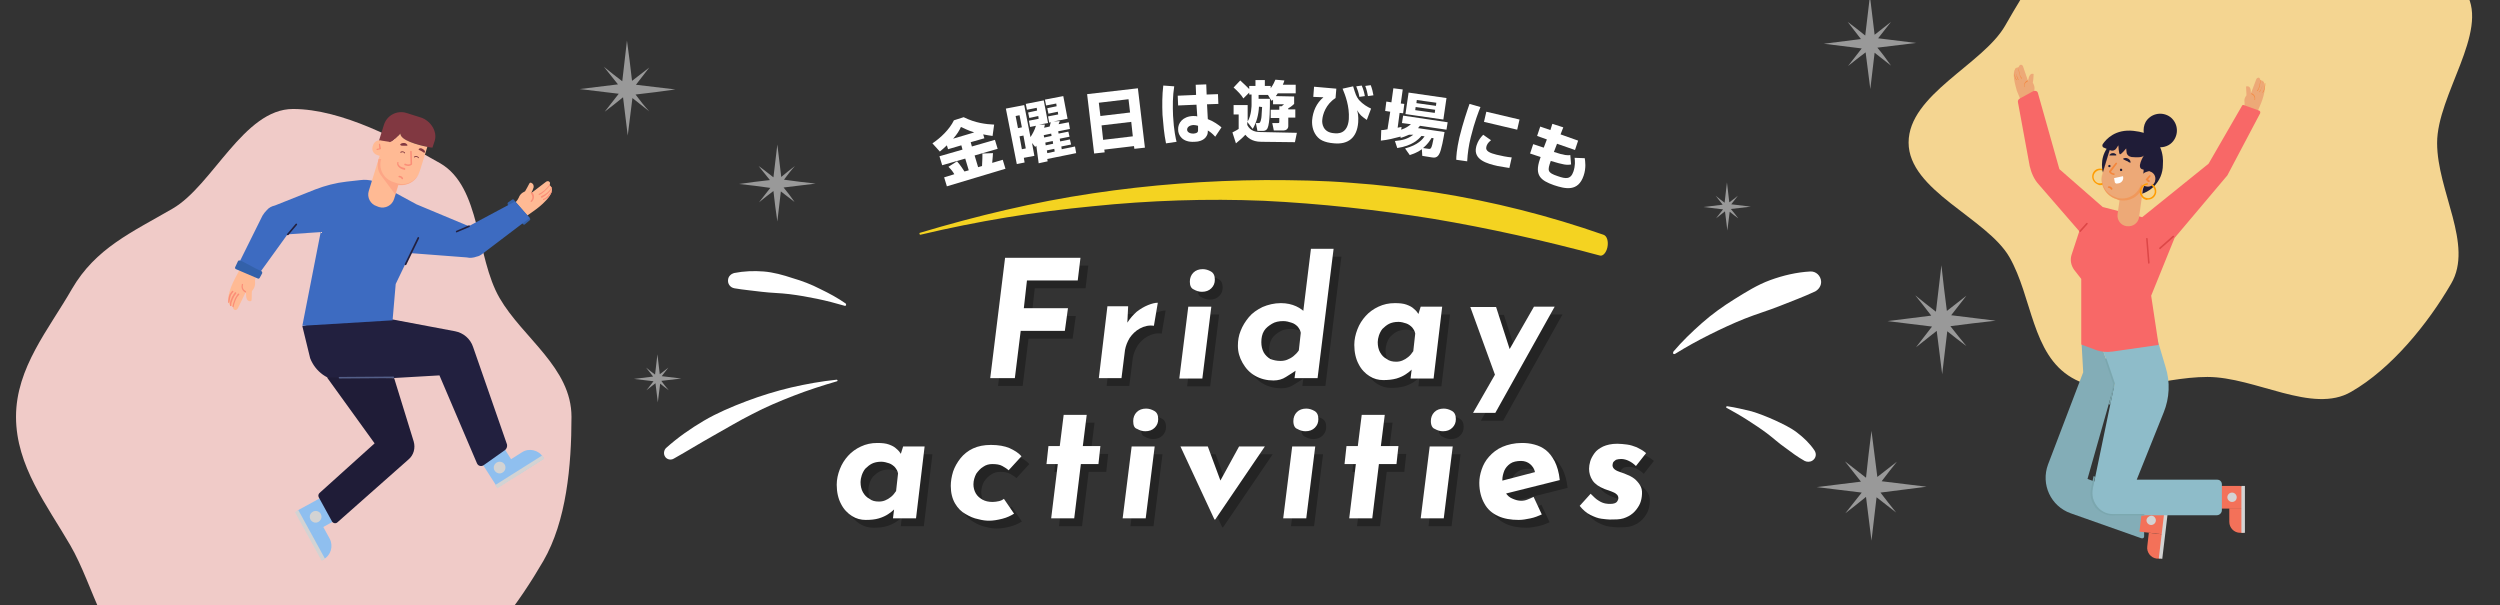 <?xml version="1.0" encoding="utf-8"?>
<!-- Generator: Adobe Illustrator 24.3.0, SVG Export Plug-In . SVG Version: 6.00 Build 0)  -->
<svg version="1.1" id="レイヤー_1" xmlns="http://www.w3.org/2000/svg" xmlns:xlink="http://www.w3.org/1999/xlink" x="0px"
	 y="0px" viewBox="0 0 640 155" style="enable-background:new 0 0 640 155;" xml:space="preserve">
<rect x="0" y="0" width="640" height="155" fill="#333333" stroke="none"/>
<style type="text/css">
	.st0{fill:#F0CBC8;}
	.st1{fill:#F4D591;}
	.st2{fill:#8FBFEF;}
	.st3{fill:#D3D3D3;}
	.st4{fill:#22203F;}
	.st5{fill:#1F1C37;}
	.st6{fill:#535E88;}
	.st7{fill:#FFBA94;}
	.st8{fill:#FB8E77;}
	.st9{fill:#3361AA;}
	.st10{fill:#3D6BC1;}
	.st11{fill:#813841;}
	.st12{opacity:0.46;fill:#FB8E77;}
	.st13{fill:#83ADB7;}
	.st14{fill:#F37159;}
	.st15{fill:#8EBCC9;}
	.st16{fill:#7BA7AF;}
	.st17{fill:#F86867;}
	.st18{fill:#EDA977;}
	.st19{fill:#F4863B;}
	.st20{fill:#DD4747;}
	.st21{fill:#FF9C00;}
	.st22{opacity:0.46;}
	.st23{fill:#FFFFFF;}
	.st24{opacity:0.5;fill:#FFFFFF;}
	.st25{opacity:0.3;}
	.st26{fill:#F4D321;}
</style>
<g>
	<path class="st0" d="M4.1,106.7c0,12.6,8,22.7,13.9,32.9c6.1,10.5,8.8,26.2,19.4,32.3c10.2,5.9,25,1.5,37.7,1.5
		c12.6,0,28.1,5.5,38.3-0.4c10.5-6.1,19.6-18.9,25.7-29.4c5.9-10.2,7.2-24.3,7.2-36.9c0-12.6-12.5-20.2-18.4-30.4
		c-6.1-10.5-4.7-28.4-15.2-34.5C102.3,35.9,87.6,27.9,75,27.9c-12.6,0-20.6,19.6-30.8,25.5C33.7,59.5,24.5,63.5,18.4,74
		C12.5,84.3,4.1,94.1,4.1,106.7z"/>
	<path class="st1" d="M488.6,36.5c0,12.3,20,19.3,25.8,29.3c5.9,10.3,5.7,24.9,16,30.9c9.9,5.8,22.4-0.2,34.7-0.2s26.9,9.6,36.8,3.8
		c10.3-5.9,19.7-17.5,25.6-27.7c5.8-9.9-3.6-23.7-3.6-36c0-12.3,13.3-28.4,7.5-38.3c-5.9-10.3-20.8-16.8-31.1-22.8
		c-9.9-5.8-23,0.5-35.3,0.5s-21.2,0.9-31.1,6.6c-10.3,5.9-14.7,13.8-20.6,24C507.6,16.5,488.6,24.2,488.6,36.5z"/>
</g>
<g>
	<g>
		<g>
			<g>
				<path class="st2" d="M128,124.4l5.1-3.2l-3.8-6.1l-5.8,3.7l3.4,5.3C127,124.6,127.5,124.7,128,124.4z"/>
				<path class="st2" d="M139.2,117.4l-6.3,4l-2.3-3.7l3-1.9c1.8-1.2,4.3-0.6,5.4,1.2L139.2,117.4z"/>
				
					<rect x="126" y="120.4" transform="matrix(0.846 -0.533 0.533 0.846 -43.971 89.461)" class="st3" width="14.2" height="1"/>
				<path class="st3" d="M129.4,119.7c0,0.8-0.7,1.5-1.5,1.5c-0.8,0-1.5-0.7-1.5-1.5c0-0.8,0.7-1.5,1.5-1.5
					C128.7,118.2,129.4,118.8,129.4,119.7z"/>
			</g>
			<path class="st4" d="M90.5,79.9l-13.1,3.6l2,8.2c1.3,3.4,4.6,5.9,8.3,5.8c0.2,0,0.3,0,0.5,0l24.3-1.4l9.6,22.5
				c0.3,0.7,1.1,0.9,1.7,0.5l5.5-3.9c0.4-0.3,0.6-0.9,0.5-1.4l-8.7-25c-0.7-2.1-2.5-3.6-4.6-4L90.5,79.9z"/>
		</g>
		<g>
			<g>
				<path class="st2" d="M76.1,131.8L79,137l6.3-3.5l-3.3-6l-5.5,3C76,130.8,75.9,131.3,76.1,131.8z"/>
				<path class="st2" d="M82.5,143.4l-3.6-6.5l3.8-2.1l1.7,3.1c1,1.9,0.3,4.3-1.6,5.3L82.5,143.4z"/>
				
					<rect x="78.8" y="130" transform="matrix(0.877 -0.481 0.481 0.877 -56.133 54.986)" class="st3" width="1" height="14.2"/>
				<path class="st3" d="M82.3,132.3c0,0.8-0.7,1.5-1.5,1.5c-0.8,0-1.5-0.7-1.5-1.5c0-0.8,0.7-1.5,1.5-1.5
					C81.6,130.8,82.3,131.4,82.3,132.3z"/>
			</g>
			<path class="st5" d="M100.9,96.8l5,16.2c0.5,1.7,0,3.5-1.3,4.6l-18.2,16.1c-0.4,0.4-1.1,0.3-1.4-0.2l-3.4-6.2
				c-0.2-0.4-0.1-0.8,0.2-1.1l14.1-12.7L83.7,96.6L100.9,96.8z"/>
		</g>
		<path class="st6" d="M86.9,96.9c-0.1,0-0.2-0.1-0.2-0.2c0-0.1,0.1-0.2,0.2-0.2l13.8-0.1c0,0,0,0,0,0c0.1,0,0.2,0.1,0.2,0.2
			c0,0.1-0.1,0.2-0.2,0.2L86.9,96.9C86.9,96.9,86.9,96.9,86.9,96.9z"/>
	</g>
	<g>
		<g>
			<g>
				<g>
					<path class="st7" d="M140.7,47.4C140.7,47.4,140.7,47.5,140.7,47.4c0-0.1,0.1-0.2,0.1-0.3c0-0.2,0-0.4-0.1-0.5
						c-0.2-0.3-0.7-0.3-1,0l-3.8,2.9c0.1-0.1,0.3-0.5,0.4-0.7c0.1-0.3,0.2-0.5,0.3-0.8c0.1-0.5-0.1-1-0.6-1.2c-0.1,0-0.2-0.1-0.3,0
						c-0.1,0-0.1,0.1-0.2,0.2c-0.4,0.7-0.7,1.4-1.1,2c0,0-1.2,0.4-1.6,1.6c-0.4,0.9-1,1.3-1,1.3l2.6,3.7l2.8-2
						C137.2,53.6,143.2,49.3,140.7,47.4z M135.9,49.5L135.9,49.5L135.9,49.5C135.9,49.5,135.9,49.5,135.9,49.5z"/>
				</g>
				<path class="st8" d="M136,51.7c0,0-0.1,0-0.1,0c-0.1-0.1-0.1-0.2,0-0.3c0.8-0.9,0.1-1.7,0.1-1.8c-0.1-0.1-0.1-0.2,0-0.3
					c0.1-0.1,0.2-0.1,0.3,0c0,0,1,1.1-0.1,2.3C136.1,51.7,136.1,51.7,136,51.7z"/>
				<path class="st8" d="M140.8,47.5c-0.4,0.5-0.8,0.9-1.2,1.3c-0.2,0.2-0.4,0.4-0.7,0.6c-0.2,0.2-0.5,0.3-0.8,0.5
					c-0.1,0-0.2,0-0.2-0.1c0-0.1,0-0.2,0.1-0.2c0,0,0,0,0,0l0,0c0.2-0.1,0.5-0.2,0.7-0.4c0.2-0.2,0.5-0.3,0.7-0.5
					c0.4-0.4,0.8-0.8,1.2-1.3l0,0c0,0,0.1-0.1,0.2,0C140.8,47.4,140.8,47.5,140.8,47.5z"/>
				<path class="st8" d="M141.3,48c-0.1,0.3-0.3,0.6-0.4,0.8c-0.2,0.2-0.4,0.5-0.6,0.7c-0.2,0.2-0.5,0.4-0.7,0.6
					c-0.3,0.2-0.5,0.3-0.8,0.5c-0.1,0.1-0.2,0-0.3-0.1c-0.1-0.1,0-0.2,0.1-0.3c0,0,0,0,0,0l0,0c0.3-0.1,0.5-0.3,0.8-0.4
					c0.2-0.2,0.5-0.3,0.7-0.5c0.2-0.2,0.4-0.4,0.6-0.6c0.2-0.2,0.3-0.5,0.4-0.7l0,0c0-0.1,0.1-0.1,0.2-0.1
					C141.3,47.9,141.3,47.9,141.3,48z"/>
				<path class="st8" d="M141.3,49c-0.2,0.5-0.5,0.9-0.8,1.3c-0.2,0.2-0.3,0.4-0.6,0.5c-0.2,0.2-0.4,0.3-0.7,0.4
					c-0.1,0-0.2,0-0.2-0.1c0-0.1,0-0.2,0.1-0.2c0,0,0,0,0,0l0,0c0.4-0.1,0.8-0.4,1.1-0.7c0.3-0.3,0.6-0.8,0.9-1.2l0,0
					c0-0.1,0.1-0.1,0.2,0C141.3,48.9,141.4,48.9,141.3,49z"/>
			</g>
			<path class="st9" d="M133.5,56.9l0.4,0.5c0.1,0.1,0.4,0.2,0.5,0l1.2-1c0.2-0.1,0.2-0.4,0-0.6l-4-4.6c-0.1-0.2-0.4-0.2-0.5-0.1
				l-1,0.7c-0.2,0.1-0.2,0.4-0.1,0.6l0.9,1.1"/>
		</g>
		<g>
			<g>
				<g>
					<path class="st7" d="M65.6,70.6l-3.9-2.2l-1.6,3c0,0-3.5,6.5-0.4,7.1c0,0,0,0,0,0c0,0.1,0,0.2,0,0.4c0,0.2,0.2,0.3,0.3,0.4
						c0.3,0.2,0.7,0,0.9-0.4l2.1-4.3c-0.1,0.2,0,0.6,0,0.8c0,0.3,0,0.6,0.1,0.9c0.1,0.5,0.5,0.9,1,0.8c0.1,0,0.2,0,0.2-0.1
						c0.1-0.1,0.1-0.1,0.1-0.2c0.1-0.8,0-1.6,0.1-2.3c0,0,0.9-0.9,0.8-2.1C65.2,71.2,65.6,70.6,65.6,70.6z M63,74.5L63,74.5L63,74.5
						C63,74.5,63,74.5,63,74.5z"/>
				</g>
				<path class="st8" d="M62.9,74.9C62.9,74.9,62.8,74.9,62.9,74.9c-0.1,0-1.4-0.6-1-2.1c0-0.1,0.1-0.2,0.2-0.1
					c0.1,0,0.2,0.1,0.1,0.2c-0.3,1.2,0.7,1.6,0.7,1.6c0.1,0,0.1,0.2,0.1,0.3C63,74.9,63,74.9,62.9,74.9z"/>
				<path class="st8" d="M59.5,78.5c0.1-0.6,0.3-1.2,0.5-1.7c0.1-0.3,0.2-0.6,0.4-0.8c0.1-0.3,0.3-0.5,0.5-0.8
					c0.1-0.1,0.2-0.1,0.3,0c0.1,0.1,0.1,0.2,0,0.3c0,0,0,0,0,0l0,0c-0.2,0.2-0.4,0.4-0.5,0.6c-0.1,0.2-0.3,0.5-0.4,0.8
					c-0.2,0.5-0.4,1.1-0.5,1.7l0,0c0,0.1-0.1,0.1-0.1,0.1C59.6,78.6,59.5,78.6,59.5,78.5z"/>
				<path class="st8" d="M58.9,78.3c-0.1-0.3,0-0.6,0-0.9c0.1-0.3,0.1-0.6,0.3-0.9c0.1-0.3,0.2-0.6,0.4-0.8c0.1-0.3,0.3-0.5,0.5-0.8
					c0.1-0.1,0.2-0.1,0.3-0.1c0.1,0.1,0.1,0.2,0.1,0.3c0,0,0,0,0,0l0,0c-0.2,0.2-0.3,0.5-0.5,0.7c-0.1,0.3-0.3,0.5-0.4,0.8
					c-0.1,0.3-0.2,0.5-0.3,0.8c-0.1,0.3-0.1,0.6-0.1,0.8l0,0c0,0.1,0,0.1-0.1,0.1C59,78.4,58.9,78.4,58.9,78.3z"/>
				<path class="st8" d="M58.4,77.4c0-0.5,0.1-1,0.2-1.5c0.1-0.2,0.1-0.5,0.3-0.7c0.1-0.2,0.3-0.5,0.5-0.7c0.1-0.1,0.2-0.1,0.3,0
					c0.1,0.1,0.1,0.2,0,0.3c0,0,0,0,0,0l0,0c-0.3,0.3-0.6,0.7-0.7,1.2c-0.1,0.5-0.2,0.9-0.3,1.4l0,0c0,0.1-0.1,0.1-0.1,0.1
					C58.5,77.6,58.4,77.5,58.4,77.4z"/>
			</g>
			<path class="st10" d="M135.6,55.8l-3.8-4.2L120,57.9l-13.4-5.6l-8.1-4.4c-1.7-1.4-4-2.1-6.2-1.8l-3.6,0.4c-2.7,0.3-5.4,1-8,2
				l-10.3,4.1c-0.9,0.2-1.6,0.6-2.1,1.2c-0.4,0.4-0.8,0.9-1.1,1.4l-6.7,13.5l5.3,2.1L73.6,60l8.5-0.6l-4.7,24l23.1-1.4l0.8-9.3
				l3.8-7.9l14.4,1.1c0.8,0.2,1.7,0.1,2.5-0.2c0.6-0.1,1.1-0.4,1.6-0.8L135.6,55.8z"/>
			<path class="st9" d="M62,66.9l-0.6-0.2c-0.2-0.1-0.4,0-0.5,0.2l-0.7,1.5c-0.1,0.2,0,0.4,0.2,0.5l5.6,2.4c0.2,0.1,0.4,0,0.5-0.2
				l0.6-1.1c0.1-0.2,0-0.5-0.2-0.6l-1.3-0.6"/>
		</g>
		<path class="st4" d="M103.8,67.9C103.7,67.9,103.7,67.9,103.8,67.9c-0.2-0.1-0.2-0.2-0.2-0.3l3.3-6.8c0-0.1,0.2-0.1,0.3-0.1
			c0.1,0,0.1,0.2,0.1,0.3l-3.3,6.8C103.9,67.9,103.8,67.9,103.8,67.9z"/>
		<path class="st4" d="M116.9,59.5c-0.1,0-0.1,0-0.2-0.1c0-0.1,0-0.2,0.1-0.3l3.2-1.4c0.1,0,0.2,0,0.3,0.1c0,0.1,0,0.2-0.1,0.3
			L116.9,59.5C116.9,59.5,116.9,59.5,116.9,59.5z"/>
		<path class="st4" d="M73.6,60.2c0,0-0.1,0-0.1,0c-0.1-0.1-0.1-0.2,0-0.3l2.2-2.6c0.1-0.1,0.2-0.1,0.3,0c0.1,0.1,0.1,0.2,0,0.3
			l-2.2,2.6C73.7,60.2,73.6,60.2,73.6,60.2z"/>
	</g>
	<g>
		<path class="st11" d="M107.8,30.1l-3.8-1.2c-2.4-0.7-4.9,0.6-5.7,3L96.4,38c0,0.1,1.3-1.3,1.5-1.2c0,0,0.1,0,0.1,0
			c0.2,0.1,0.5,0.1,0.7,0.1c1.8-0.2,3.8-2.7,3.8-2.7c-0.1,1.7,4.3,2.8,6.9,3.4l0,0c0.5,0.1,1,0.2,1.3,0.2l0.6-1.8
			C112,33.6,110.2,30.9,107.8,30.1z"/>
		<g>
			<path class="st7" d="M109.4,37.6c-2.5-0.5-6.9-1.7-6.9-3.4c0,0,0,0,0,0c0,0,0,0,0,0c0,0,0,0,0,0c0,0,0,0-0.1,0.1c0,0,0,0,0,0
				c0,0-0.1,0.1-0.1,0.1c0,0,0,0,0,0c-0.1,0.2-0.4,0.4-0.6,0.6c0,0,0,0,0,0c-0.1,0.1-0.1,0.1-0.2,0.2c0,0,0,0,0,0
				c-0.3,0.3-0.6,0.5-0.9,0.8c0,0,0,0,0,0c-0.1,0.1-0.2,0.1-0.2,0.2c0,0,0,0-0.1,0c-0.1,0-0.2,0.1-0.2,0.1c0,0,0,0-0.1,0
				c-0.1,0-0.2,0.1-0.2,0.1c0,0,0,0,0,0c-0.1,0-0.1-0.1-0.2-0.1L97.7,36c-0.9-0.3-1.9,0.2-2.2,1.2l-0.1,0.3
				c-0.3,0.9,0.2,1.9,1.2,2.2l0.6,0.2l-0.3,0.8c-0.1,0.2-0.1,0.4-0.1,0.6c-0.1,0.1-0.1,0.3-0.2,0.5l-2.2,7.1
				c-0.5,1.6,0.4,3.4,2.1,3.9L97,53c1.6,0.5,3.4-0.4,3.9-2.1l1.1-3.5c2.4,0.3,4.7-1.1,5.4-3.5l0.1-0.2c0,0,0,0,0,0L109.4,37.6z"/>
			<path class="st12" d="M101.6,46.9l-0.9-0.3c-2.5-0.8-3.9-3.4-3.1-5.9l-0.7,0c-0.4,1.4-0.2,2.9,0.5,4l3.8,5.1l0.7-2.4l-0.1-0.1
				c2.5,0.4,4.9-1,5.7-3.4l0.1-0.2C106.7,46.3,104,47.7,101.6,46.9z"/>
		</g>
		<g>
			<path class="st8" d="M103.6,43.5C103.6,43.5,103.6,43.4,103.6,43.5c-1-0.2-1.5-0.6-1.8-1.1c-0.2-0.4-0.1-0.7-0.1-0.8
				c0-0.1,0.1-0.2,0.2-0.1c0.1,0,0.2,0.1,0.1,0.2c0,0-0.1,0.2,0.1,0.5c0.2,0.3,0.5,0.6,1.5,0.8c0.1,0,0.2,0.1,0.1,0.2
				C103.8,43.4,103.7,43.5,103.6,43.5z"/>
			<path class="st8" d="M104.5,42.5c-0.2,0-0.5-0.1-0.9-0.2c-0.1,0-0.1-0.2-0.1-0.3c0-0.1,0.2-0.1,0.3-0.1c0.8,0.4,1.2,0.1,1.3,0
				c0,0,0,0,0,0l-0.1-3.1c0-0.1,0.1-0.2,0.2-0.2c0.1,0,0.2,0.1,0.2,0.2l0.1,3.1c0,0.1,0,0.2-0.1,0.3
				C105.2,42.3,104.9,42.5,104.5,42.5z"/>
			<path class="st8" d="M103,45.9c-0.1,0-0.2-0.1-0.2-0.1c-0.1-0.4-0.6-0.4-0.6-0.4c-0.1,0-0.2-0.1-0.2-0.2c0-0.1,0.1-0.2,0.2-0.2
				l0,0c0,0,0.8,0,1,0.7C103.2,45.8,103.1,45.9,103,45.9C103,45.9,103,45.9,103,45.9z"/>
			<g>
				<g>
					<path class="st11" d="M102.6,37.2c0.1,0.1,0.3,0.1,0.4,0.1c0.1,0,0.3,0,0.4,0c0.1,0,0.3,0,0.4,0c0.1,0,0.3,0,0.4,0
						c0.1,0,0.2-0.2,0-0.3c-0.1-0.2-0.4-0.4-0.8-0.4c-0.4,0-0.7,0.1-0.9,0.3C102.4,37,102.5,37.2,102.6,37.2z"/>
				</g>
				<g>
					<path class="st11" d="M108.6,39.1c-0.1,0-0.2-0.1-0.4-0.2c-0.1-0.1-0.2-0.2-0.3-0.2c-0.1-0.1-0.2-0.1-0.4-0.2
						c-0.1-0.1-0.3-0.1-0.3-0.2c-0.1-0.1,0-0.2,0.2-0.3c0.2-0.1,0.5-0.1,0.9,0.2c0.4,0.2,0.5,0.5,0.5,0.7
						C108.8,39,108.7,39.1,108.6,39.1z"/>
				</g>
			</g>
			<path class="st8" d="M96.5,38.4c-0.1,0-0.1-0.1-0.1-0.1c0-0.1,0-0.2,0.1-0.2l0.6-0.1l-0.1-1c0-0.1,0-0.2,0.1-0.2
				c0.1,0,0.2,0,0.2,0.1l0.2,1.1c0,0,0,0.1,0,0.1c0,0-0.1,0.1-0.1,0.1L96.5,38.4C96.5,38.4,96.5,38.4,96.5,38.4z"/>
			<path class="st11" d="M103.6,39.3c0,0-0.1,0-0.1-0.1c-0.3-0.4-0.8-0.2-0.8-0.1c-0.1,0-0.2,0-0.2,0c0-0.1,0-0.2,0-0.2
				c0.2-0.2,0.8-0.3,1.2,0.2C103.7,39.1,103.7,39.2,103.6,39.3C103.6,39.3,103.6,39.3,103.6,39.3z"/>
			<path class="st11" d="M107.1,40.5c0,0-0.1,0-0.1-0.1c-0.3-0.4-0.8-0.2-0.8-0.1c-0.1,0-0.2,0-0.2,0c0-0.1,0-0.2,0-0.2
				c0.2-0.2,0.8-0.3,1.2,0.2C107.3,40.3,107.3,40.4,107.1,40.5C107.2,40.5,107.1,40.5,107.1,40.5z"/>
		</g>
	</g>
</g>
<g>
	<g>
		<g>
			<path class="st13" d="M532.9,88.2l0.4,7.1l-9,23.6c-1.9,5.1,0.7,10.7,5.8,12.5l18.1,6.4c0.4,0.1,0.7-0.1,0.7-0.5v-8.4
				c0-0.5-0.3-1-0.8-1.1l-13.7-5.2l6.9-24.3L537.8,88L532.9,88.2z"/>
			<g>
				<g>
					<path class="st14" d="M554.3,132l-0.6,4.8l-6-0.7l0.7-5.8l5.1,0.6C554,131,554.4,131.5,554.3,132z"/>
					<path class="st14" d="M553,143l0.7-6.2l-3.6-0.4l-0.4,3.5c-0.2,1.5,0.9,2.9,2.4,3.1L553,143z"/>
					
						<rect x="547.6" y="136.6" transform="matrix(0.118 -0.993 0.993 0.118 352.387 670.602)" class="st3" width="12" height="0.9"/>
				</g>
				<path class="st3" d="M549.5,133.2c0,0.6,0.5,1.2,1.2,1.2c0.6,0,1.2-0.5,1.2-1.2c0-0.6-0.5-1.2-1.2-1.2
					C550.1,132.1,549.5,132.6,549.5,133.2z"/>
			</g>
		</g>
		<g>
			<path class="st14" d="M574.4,136.4l0-6.3l-3.7,0l0,3.5c0,1.5,1.2,2.8,2.8,2.8L574.4,136.4z"/>
			<path class="st14" d="M574.4,125.3l0,4.9l-6.1,0l0-5.8l5.1,0C574,124.4,574.4,124.8,574.4,125.3z"/>
			<rect x="573.8" y="124.4" class="st3" width="0.9" height="12"/>
			<path class="st3" d="M570.2,127.3c0,0.6,0.5,1.2,1.2,1.2s1.2-0.5,1.2-1.2c0-0.6-0.5-1.2-1.2-1.2S570.2,126.7,570.2,127.3z"/>
		</g>
		<path class="st15" d="M552.2,86.6l2.2,7.4c1.2,3.8,1,7.9-0.5,11.6l-6.9,17.2h20.6c0.7,0,1.2,0.5,1.2,1.2v6.6
			c0,0.7-0.6,1.3-1.3,1.3h-26c-3.7,0-6.5-3.4-5.7-7l5.5-26.5L537.8,88L552.2,86.6z"/>
		<path class="st16" d="M540.1,103.6c0.1,0,0.2-0.1,0.2-0.2l1.1-5.2c0,0,0-0.1,0-0.1l-2.1-6.2c0-0.1-0.2-0.2-0.3-0.1
			c-0.1,0-0.2,0.2-0.1,0.3l2.1,6.2l-1.1,5.1C539.9,103.5,540,103.6,540.1,103.6C540.1,103.6,540.1,103.6,540.1,103.6z"/>
		<path class="st16" d="M540.9,132h7.9c0.1,0,0.2-0.1,0.2-0.2c0-0.1-0.1-0.2-0.2-0.2h-7.9c-1.6,0-3.1-0.7-4.1-2s-1.4-2.8-1.1-4.4
			l0.6-3c0-0.1,0-0.2-0.2-0.3c-0.1,0-0.2,0-0.2,0.2l-0.6,3c-0.4,1.7,0.1,3.4,1.1,4.8C537.6,131.2,539.2,132,540.9,132z"/>
	</g>
	<path class="st17" d="M548.9,67.9"/>
	<g>
		<g>
			<path class="st18" d="M574.6,26.2c-0.2-1.1,0.5-1.8,0.5-1.8c0-0.7-0.1-1.3-0.1-2c0-0.1,0-0.1,0-0.2c0-0.1,0.1-0.1,0.2-0.1
				c0.4-0.1,0.8,0.2,0.9,0.6c0.1,0.2,0.1,0.5,0.1,0.7c0,0.1,0.1,0.5,0,0.6l1.4-3.7c0.1-0.3,0.5-0.5,0.7-0.4c0.1,0.1,0.2,0.2,0.3,0.3
				c0,0.1,0,0.2,0,0.3c0,0,0,0,0,0c2.6,0.3,0.2,6,0.2,6l-1.1,2.6l-3.4-1.5C574.4,27.6,574.7,27.1,574.6,26.2z"/>
			<path class="st19" d="M577.2,25.6c0.1,0,0.1,0,0.1-0.1c0.2-1.3-0.9-1.6-0.9-1.6c-0.1,0-0.1,0-0.1,0.1c0,0.1,0,0.1,0.1,0.1
				c0,0,0.9,0.3,0.8,1.4C577.1,25.5,577.1,25.6,577.2,25.6C577.2,25.6,577.2,25.6,577.2,25.6z"/>
			<path class="st19" d="M578.7,20.5c-0.1,0.5-0.2,1-0.3,1.4c-0.1,0.2-0.1,0.5-0.2,0.7c-0.1,0.2-0.2,0.4-0.4,0.6c0,0,0,0.1,0,0.1
				s0.1,0,0.1,0c0,0,0,0,0,0c0.2-0.2,0.3-0.4,0.4-0.7c0.1-0.2,0.2-0.5,0.2-0.7c0.1-0.5,0.2-1,0.3-1.5
				C578.9,20.5,578.8,20.4,578.7,20.5C578.8,20.4,578.7,20.5,578.7,20.5z"/>
			<path class="st19" d="M579.3,20.7c0.1,0.2,0.1,0.5,0,0.7c0,0.2-0.1,0.5-0.2,0.7c-0.1,0.2-0.2,0.5-0.3,0.7
				c-0.1,0.2-0.2,0.4-0.4,0.7c0,0,0,0.1,0,0.1c0,0,0.1,0,0.1,0c0,0,0,0,0,0c0.1-0.2,0.2-0.4,0.3-0.7c0.1-0.2,0.2-0.5,0.3-0.7
				c0.1-0.2,0.1-0.5,0.2-0.8c0-0.3,0-0.5,0-0.8C579.4,20.6,579.4,20.6,579.3,20.7C579.3,20.6,579.3,20.7,579.3,20.7L579.3,20.7z"/>
			<path class="st19" d="M579.8,21.3c0,0.4,0,0.8-0.1,1.2c-0.1,0.4-0.2,0.8-0.5,1.1l0,0c0,0,0,0.1,0,0.1c0,0,0.1,0,0.1,0
				c0,0,0,0,0,0c0.3-0.3,0.4-0.8,0.5-1.2c0.1-0.4,0.1-0.8,0.1-1.3C579.9,21.3,579.9,21.3,579.8,21.3
				C579.8,21.3,579.8,21.3,579.8,21.3L579.8,21.3z"/>
		</g>
		<g>
			<path class="st18" d="M516.8,17.2C516.8,17.2,516.8,17.2,516.8,17.2c0-0.1,0-0.2,0.1-0.3c0.1-0.1,0.2-0.3,0.3-0.3
				c0.3-0.1,0.6,0.1,0.7,0.4l1.3,3.8c0-0.2,0-0.5,0.1-0.6c0-0.2,0.1-0.5,0.2-0.7c0.2-0.4,0.5-0.7,0.9-0.6c0.1,0,0.2,0,0.2,0.1
				c0,0.1,0,0.1,0,0.2c0,0.7-0.1,1.3-0.2,2c0,0,0.6,0.8,0.4,1.9c-0.2,0.8,0.1,1.4,0.1,1.4l-3.5,1.4l-1.1-2.7
				C516.4,23.2,514.2,17.4,516.8,17.2z"/>
			<path class="st19" d="M518.2,22.3C518.2,22.3,518.2,22.3,518.2,22.3c0.1,0,0.1-0.1,0.1-0.1c-0.2-1.1,0.8-1.3,0.8-1.4
				c0.1,0,0.1-0.1,0.1-0.1c0-0.1-0.1-0.1-0.1-0.1c0,0-1.1,0.3-0.9,1.6C518.1,22.3,518.2,22.3,518.2,22.3z"/>
			<path class="st19" d="M516.7,17.2c0,0.5,0.1,1,0.2,1.5c0.1,0.2,0.1,0.5,0.2,0.7c0.1,0.2,0.2,0.5,0.4,0.7c0,0,0.1,0.1,0.1,0
				c0,0,0.1-0.1,0-0.1c0,0,0,0,0,0c-0.2-0.2-0.3-0.4-0.4-0.6c-0.1-0.2-0.2-0.5-0.2-0.7c-0.1-0.5-0.2-1-0.3-1.4
				C516.8,17.2,516.8,17.2,516.7,17.2C516.7,17.2,516.7,17.2,516.7,17.2z"/>
			<path class="st19" d="M516.1,17.4c-0.1,0.3-0.1,0.5-0.1,0.8c0,0.3,0.1,0.5,0.1,0.8c0.1,0.2,0.2,0.5,0.2,0.7
				c0.1,0.2,0.2,0.5,0.3,0.7c0,0.1,0.1,0.1,0.1,0c0.1,0,0.1-0.1,0-0.1c0,0,0,0,0,0c-0.1-0.2-0.2-0.4-0.3-0.7
				c-0.1-0.2-0.2-0.5-0.3-0.7c-0.1-0.2-0.1-0.5-0.1-0.7c0-0.2,0-0.5,0-0.7l0,0C516.3,17.4,516.3,17.3,516.1,17.4
				C516.2,17.3,516.2,17.3,516.1,17.4z"/>
			<path class="st19" d="M515.7,18c0,0.4,0,0.8,0,1.3c0.1,0.4,0.2,0.9,0.5,1.2c0,0,0.1,0,0.1,0s0-0.1,0-0.1c0,0,0,0,0,0l0,0
				c-0.3-0.3-0.4-0.7-0.5-1.1c-0.1-0.4-0.1-0.8-0.1-1.2l0,0C515.8,18,515.8,18,515.7,18C515.7,18,515.7,18,515.7,18z"/>
		</g>
		<g>
			<path class="st17" d="M521.7,23.8l5.5,19.5l11.1,9.7l10.1,2.6l17-13.7L574,27c0.1-0.1,0.2-0.2,0.4-0.1l3.9,1.4
				c0.3,0.1,0.4,0.4,0.3,0.7l-8.4,15.9l-13.5,16h0l-6,14.8l1.9,12.6l-11.8,1.7c-1.5,0.2-3,0.1-4.5-0.5l-3.5-1.3V71.4l-1.8-2.3
				c-0.8-1.1-1.1-2.5-0.7-3.8l2-6.1l-10.4-12c-1.2-1.3-1.9-3-2.3-4.7l-3-16.3c-0.1-0.4,0.1-0.8,0.5-1l3.3-1.8
				C521,23.1,521.6,23.3,521.7,23.8z"/>
			<path class="st20" d="M532.5,59.4c0.1,0,0.1,0,0.2-0.1l1.7-1.9c0.1-0.1,0.1-0.2,0-0.3c-0.1-0.1-0.2-0.1-0.3,0l-1.7,1.9
				c-0.1,0.1-0.1,0.2,0,0.3C532.3,59.4,532.4,59.4,532.5,59.4z"/>
			<path class="st20" d="M550.1,67.5C550.1,67.5,550.1,67.5,550.1,67.5c0.1,0,0.2-0.1,0.2-0.2l-0.5-6.2c0-0.1-0.1-0.2-0.2-0.2
				c-0.1,0-0.2,0.1-0.2,0.2l0.5,6.2C549.9,67.4,549.9,67.5,550.1,67.5z"/>
			<path class="st20" d="M553,63.8c0,0,0.1,0,0.1-0.1l3.4-3c0.1-0.1,0.1-0.2,0-0.3c-0.1-0.1-0.2-0.1-0.3,0l-3.4,3
				c-0.1,0.1-0.1,0.2,0,0.3C552.9,63.8,553,63.8,553,63.8z"/>
		</g>
	</g>
	<g>
		<path class="st21" d="M537.6,47.4c0.4,0,0.8-0.1,1.1-0.3c0.7-0.4,1.1-1.2,1-2c0-0.1-0.1-0.2-0.2-0.2c-0.1,0-0.2,0.1-0.2,0.2
			c0.1,0.6-0.3,1.3-0.8,1.6c-0.4,0.2-0.8,0.3-1.3,0.2c-0.4-0.1-0.8-0.4-1-0.8c-0.5-0.8-0.2-1.8,0.6-2.3c0.6-0.4,1.5-0.3,2,0.2
			c0.1,0.1,0.2,0.1,0.3,0c0.1-0.1,0.1-0.2,0-0.3c-0.7-0.6-1.7-0.7-2.5-0.3c-1,0.6-1.3,1.9-0.7,2.9c0.3,0.5,0.8,0.8,1.3,1
			C537.3,47.4,537.5,47.4,537.6,47.4z"/>
		<path class="st5" d="M538.6,37.8c-0.4-0.1-0.5-0.6-0.3-0.9c0.9-1.3,3.2-3.9,7.9-3.4c1,0.1,1.9,0.3,2.6,0.5c-0.1-0.9,0-1.9,0.5-2.8
			c1.2-2,3.8-2.7,5.9-1.5c2,1.2,2.7,3.8,1.5,5.9c-0.8,1.4-2.2,2.1-3.7,2.1c0.7,1.6,0.8,3.3,0.7,4.4c0,0,0,0.1,0,0.1
			c0,4.3-3.5,7.8-7.8,7.8c-4.3,0-7.8-3.5-7.8-7.8c0-1.5,0.4-2.9,1.2-4.1C539.1,38,538.8,37.9,538.6,37.8z"/>
		<g>
			<g>
				<path class="st18" d="M541.9,51c-2.8-0.8-4.5-3.8-3.6-6.6l0-0.1c0,0,0,0,0,0l0.9-3l0.6-2c0,0,0,0,0,0l0,0l0.1-0.3
					c0.1-0.2,0.1-0.4,0.2-0.6c0.1,0,0.2,0.1,0.2,0.1c0.5,0.2,1.1,0,1.4-0.4l0.6-0.9c0,0,0.1,2.2,0.4,2.3c0.3,0.1,1.6-1.5,1.6-1.5
					l0.1,0.9c0,0.7,0.6,1.2,1.3,1.3c1.2,0.1,2.9,0.2,3.2-0.5c0,0-2.3,3.5-0.2,3.7c0.2,0-0.1,1.3,0,1.1c0.1-0.3,0.7-0.5,1.5-0.7
					l0.2,0.1c1,0.3,1.6,1.3,1.3,2.4l0,0.1c-0.3,1-1.3,1.6-2.4,1.3l-0.4-0.1l0,0c-0.1,0.3-0.2,0.6-0.3,0.8l-1,7.2
					c-0.2,1.5-1.6,2.5-3.1,2.3l-0.1,0c-1.5-0.2-2.5-1.6-2.3-3.1l0.5-3.5c-0.1,0-0.2,0-0.3-0.1L541.9,51z"/>
			</g>
			<g class="st22">
				<path class="st19" d="M538.2,44.4l1.5-5.1c0,0,0,0,0,0l-1.4,5c-0.8,2.7,0.8,5.4,3.4,6.2l0.2,0.1c2.7,0.8,5.4-0.8,6.2-3.4
					l0.6,0.3c-0.8,2.8-3.8,4.5-6.6,3.6l-0.2-0.1C539,50.2,537.4,47.2,538.2,44.4z"/>
			</g>
		</g>
		<g>
			<path class="st21" d="M549.9,51.1c1,0,1.9-0.7,2.1-1.8c0.1-0.8-0.2-1.6-0.9-2.1c-0.1-0.1-0.2,0-0.3,0.1c-0.1,0.1,0,0.2,0.1,0.3
				c0.5,0.4,0.8,1,0.7,1.7c-0.2,0.9-1.1,1.6-2,1.4c-0.5-0.1-0.9-0.3-1.1-0.7s-0.4-0.8-0.3-1.3c0.1-0.8,0.7-1.3,1.5-1.4
				c0.1,0,0.2-0.1,0.2-0.2c0-0.1-0.1-0.2-0.2-0.2c-0.9,0.1-1.7,0.8-1.9,1.8c-0.1,0.6,0,1.1,0.4,1.6c0.3,0.5,0.8,0.8,1.4,0.9
				C549.7,51.1,549.8,51.1,549.9,51.1z"/>
			<path class="st19" d="M550.1,46.6c0.1,0,0.1,0,0.2-0.1c0.1-0.1,0.1-0.2,0-0.3l-0.4-0.3l0.6-0.7c0.1-0.1,0.1-0.2,0-0.3
				c-0.1-0.1-0.2-0.1-0.3,0l-0.8,0.9c0,0-0.1,0.1-0.1,0.2c0,0.1,0,0.1,0.1,0.1l0.5,0.5C550,46.6,550,46.6,550.1,46.6z"/>
		</g>
		<g>
			<path class="st5" d="M542.7,43.4c0,0.2,0,0.3,0.2,0.4c0.2,0,0.3,0,0.4-0.2c0-0.2,0-0.3-0.2-0.4C542.9,43.1,542.8,43.2,542.7,43.4
				z"/>
			<path class="st5" d="M539.7,42.4c0,0.2,0,0.3,0.2,0.4c0.2,0,0.3,0,0.4-0.2c0-0.2,0-0.3-0.2-0.4C539.9,42.2,539.8,42.3,539.7,42.4
				z"/>
			<path class="st19" d="M541.1,44.8c-0.9-0.2-1.1-0.6-1.2-0.8c0-0.1,0-0.2,0.1-0.3l1.6-2c0.1-0.1,0.2-0.1,0.3,0
				c0.1,0.1,0.1,0.2,0,0.3l-1.5,2c0.1,0.1,0.2,0.3,0.8,0.4c0.1,0,0.2,0.1,0.2,0.2C541.3,44.7,541.2,44.8,541.1,44.8
				C541.1,44.8,541.1,44.8,541.1,44.8z M540.3,44C540.3,44,540.3,44,540.3,44L540.3,44z M540.3,43.9L540.3,43.9L540.3,43.9z"/>
			<path class="st19" d="M540.6,48.6C540.7,48.6,540.7,48.6,540.6,48.6c0.2-0.1,0.2-0.2,0.2-0.3c0,0-0.3-0.7-1-0.6
				c-0.1,0-0.2,0.1-0.2,0.2c0,0.1,0.1,0.2,0.2,0.2c0.4,0,0.6,0.4,0.6,0.4C540.5,48.5,540.5,48.6,540.6,48.6z"/>
			<g>
				<g>
					<path class="st5" d="M545.2,41.6c-0.1,0-0.3-0.1-0.4-0.2c-0.1-0.1-0.3-0.2-0.4-0.2c-0.1-0.1-0.3-0.1-0.4-0.2
						c-0.1-0.1-0.3-0.1-0.4-0.2c-0.1-0.1-0.1-0.3,0.2-0.3c0.2-0.1,0.6-0.1,1,0.1c0.4,0.2,0.6,0.6,0.6,0.8
						C545.5,41.6,545.4,41.7,545.2,41.6z"/>
				</g>
				<g>
					<path class="st5" d="M540.1,39.8c0.1,0,0.2,0,0.4,0c0.1,0,0.3,0,0.4,0c0.1,0,0.2,0,0.4,0c0.1,0,0.3,0,0.4,0
						c0.1,0,0.1-0.2,0-0.3c-0.1-0.1-0.4-0.3-0.7-0.3c-0.4,0-0.7,0.1-0.8,0.3C539.9,39.7,540,39.8,540.1,39.8z"/>
				</g>
			</g>
			<path class="st23" d="M541.9,47l0.6-0.1c0.7-0.2,1.2-0.9,1-1.7l0-0.1l-2.3,0.5l0.2,1.1C541.5,46.9,541.7,47,541.9,47z"/>
		</g>
	</g>
</g>
<path class="st24" d="M499.3,83.5c3.9-0.5,7.8-1,11.6-1.4c-3.8-0.5-7.6-0.9-11.4-1.4c1.3-1.7,2.6-3.3,3.9-5c-1.7,1.3-3.3,2.6-5,3.9
	c-0.5-3.9-1-7.8-1.4-11.7c-0.5,4-0.9,7.9-1.4,11.9c-1.8-1.4-3.6-2.8-5.3-4.2c1.4,1.7,2.7,3.4,4.1,5.2c-3.7,0.5-7.4,0.9-11.2,1.4
	c3.8,0.5,7.6,0.9,11.4,1.4c-1.4,1.8-2.7,3.5-4.1,5.3c1.8-1.4,3.5-2.8,5.3-4.2c0.5,3.7,0.9,7.4,1.4,11.1c0.4-3.7,0.9-7.3,1.3-11
	c1.6,1.3,3.3,2.6,4.9,3.8C502,86.9,500.6,85.2,499.3,83.5z"/>
<path class="st24" d="M481.4,126.1c3.9-0.5,7.8-1,11.8-1.5c-3.8-0.5-7.7-0.9-11.5-1.4c1.3-1.7,2.6-3.4,3.9-5c-1.7,1.3-3.3,2.6-5,3.9
	c-0.5-3.9-1-7.9-1.5-11.8c-0.5,4-1,8-1.4,12c-1.8-1.4-3.6-2.8-5.4-4.2c1.4,1.7,2.7,3.5,4.1,5.2c-3.8,0.5-7.5,0.9-11.3,1.4
	c3.8,0.5,7.7,0.9,11.5,1.4c-1.4,1.8-2.8,3.5-4.2,5.3c1.8-1.4,3.6-2.8,5.3-4.2c0.5,3.7,0.9,7.5,1.4,11.2c0.4-3.7,0.9-7.4,1.3-11.1
	c1.7,1.3,3.3,2.6,5,3.9C484.1,129.6,482.7,127.8,481.4,126.1z"/>
<path class="st24" d="M162.7,24.2c3.4-0.4,6.8-0.8,10.2-1.3c-3.4-0.4-6.7-0.8-10.1-1.2c1.1-1.5,2.3-2.9,3.4-4.4
	c-1.5,1.1-2.9,2.3-4.4,3.4c-0.4-3.4-0.8-6.9-1.3-10.3c-0.4,3.5-0.8,7-1.2,10.4c-1.6-1.2-3.1-2.4-4.7-3.7c1.2,1.5,2.4,3,3.6,4.5
	c-3.3,0.4-6.5,0.8-9.8,1.2c3.3,0.4,6.7,0.8,10,1.2c-1.2,1.5-2.4,3.1-3.6,4.6c1.6-1.2,3.1-2.4,4.7-3.7c0.4,3.3,0.8,6.5,1.2,9.8
	c0.4-3.2,0.8-6.4,1.2-9.6c1.4,1.1,2.9,2.3,4.3,3.4C165,27.2,163.8,25.7,162.7,24.2z"/>
<path class="st24" d="M480.6,12.2c3.3-0.4,6.6-0.8,9.9-1.2c-3.2-0.4-6.5-0.8-9.7-1.2c1.1-1.4,2.2-2.8,3.3-4.2
	c-1.4,1.1-2.8,2.2-4.2,3.3c-0.4-3.3-0.8-6.6-1.2-9.9c-0.4,3.4-0.8,6.7-1.2,10.1c-1.5-1.2-3-2.4-4.5-3.5c1.1,1.5,2.3,2.9,3.4,4.4
	c-3.2,0.4-6.3,0.8-9.5,1.2c3.2,0.4,6.4,0.8,9.7,1.2c-1.2,1.5-2.3,3-3.5,4.5c1.5-1.2,3-2.4,4.5-3.5c0.4,3.1,0.8,6.3,1.2,9.4
	c0.4-3.1,0.7-6.2,1.1-9.3c1.4,1.1,2.8,2.2,4.2,3.3C482.9,15.1,481.8,13.6,480.6,12.2z"/>
<path class="st24" d="M169.3,97.5c1.7-0.2,3.4-0.4,5.1-0.6c-1.7-0.2-3.3-0.4-5-0.6c0.6-0.7,1.1-1.5,1.7-2.2
	c-0.7,0.6-1.4,1.1-2.2,1.7c-0.2-1.7-0.4-3.4-0.6-5.1c-0.2,1.7-0.4,3.5-0.6,5.2c-0.8-0.6-1.6-1.2-2.3-1.8c0.6,0.8,1.2,1.5,1.8,2.3
	c-1.6,0.2-3.3,0.4-4.9,0.6c1.7,0.2,3.3,0.4,5,0.6c-0.6,0.8-1.2,1.5-1.8,2.3c0.8-0.6,1.5-1.2,2.3-1.8c0.2,1.6,0.4,3.2,0.6,4.9
	c0.2-1.6,0.4-3.2,0.6-4.8c0.7,0.6,1.4,1.1,2.2,1.7C170.4,99,169.8,98.2,169.3,97.5z"/>
<path class="st24" d="M443.1,53.5c1.7-0.2,3.4-0.4,5.1-0.6c-1.7-0.2-3.3-0.4-5-0.6c0.6-0.7,1.1-1.5,1.7-2.2
	c-0.7,0.6-1.4,1.1-2.2,1.7c-0.2-1.7-0.4-3.4-0.6-5.1c-0.2,1.7-0.4,3.5-0.6,5.2c-0.8-0.6-1.6-1.2-2.3-1.8c0.6,0.8,1.2,1.5,1.8,2.3
	c-1.6,0.2-3.3,0.4-4.9,0.6c1.7,0.2,3.3,0.4,5,0.6c-0.6,0.8-1.2,1.5-1.8,2.3c0.8-0.6,1.5-1.2,2.3-1.8c0.2,1.6,0.4,3.2,0.6,4.9
	c0.2-1.6,0.4-3.2,0.6-4.8c0.7,0.6,1.4,1.1,2.2,1.7C444.3,55,443.7,54.2,443.1,53.5z"/>
<g>
	<g class="st25">
		<g>
			<path d="M259.3,68h19.3l-0.7,5.8h-13l-0.8,7.1h11.3l-0.8,5.8h-11.3l-1.5,12.1h-6.3L259.3,68z"/>
			<path d="M290.8,80.5l-0.2,4.1c0.7-1.1,1.5-2,2.4-2.8c0.9-0.7,1.9-1.3,2.9-1.7s1.8-0.6,2.5-0.6l-1,5.9c-1.3-0.2-2.5,0.1-3.6,0.7
				c-1.1,0.6-1.9,1.4-2.6,2.4c-0.6,1-1,2-1.2,3.1l-0.9,7.2h-5.8l2.2-18.4H290.8z"/>
			<path d="M306.2,80.5h5.9l-2.3,18.4h-5.9L306.2,80.5z M306.6,74.1c0-0.9,0.3-1.7,0.9-2.3c0.6-0.6,1.4-0.9,2.4-0.9
				c0.7,0,1.4,0.2,2.1,0.6c0.7,0.4,1,1.1,1,2.1c0,0.9-0.3,1.6-0.9,2.2c-0.6,0.6-1.4,0.9-2.4,0.9c-0.7,0-1.4-0.2-2.1-0.6
				C306.9,75.8,306.6,75.1,306.6,74.1z"/>
			<path d="M328,99.4c-1.7,0-3.3-0.4-4.7-1.2c-1.4-0.8-2.4-1.9-3.2-3.3c-0.8-1.4-1.2-2.8-1.2-4.4c0-1.3,0.2-2.6,0.7-3.8
				c0.5-1.3,1.2-2.4,2.1-3.5c0.9-1.1,2.1-1.9,3.5-2.6c1.4-0.6,3-1,4.7-1c1.5,0,2.8,0.3,3.9,0.8c1.1,0.5,2,1.2,2.6,1.9l-1,1.3
				l2.2-17.9h5.8l-4.1,33.1h-5.9l0.5-3.6l0.3,1.3c-1,0.8-2.1,1.4-3,2S329.2,99.4,328,99.4z M329.8,94.4c0.6,0,1.2-0.1,1.7-0.3
				s1.1-0.5,1.6-0.9c0.5-0.4,1-0.9,1.4-1.5l0.5-4.5c-0.1-0.6-0.4-1.1-0.8-1.6c-0.4-0.4-0.9-0.8-1.6-1c-0.6-0.2-1.3-0.4-2.1-0.4
				c-1.1,0-2.1,0.2-2.9,0.7s-1.5,1-2,1.8c-0.5,0.8-0.7,1.8-0.7,2.9c0,1,0.2,1.8,0.6,2.6c0.4,0.7,1,1.3,1.7,1.7
				C328,94.2,328.8,94.4,329.8,94.4z"/>
			<path d="M356.1,99.3c-1.2,0-2.4-0.3-3.5-1c-1.1-0.7-2.1-1.7-2.8-3.1c-0.7-1.3-1.1-3-1.1-4.9c0-1.4,0.3-2.7,0.8-4
				c0.5-1.3,1.2-2.4,2.1-3.4c0.9-1,2-1.8,3.3-2.4c1.3-0.6,2.6-0.9,4.2-0.9c1.2,0,2.2,0.1,3,0.4c0.8,0.3,1.4,0.6,1.9,1.1
				c0.5,0.4,0.9,0.9,1.2,1.4l-0.4,0.9l0.9-2.9h5.5l-2.2,18.4h-5.9l0.5-4l0.3,1.3c-0.1,0-0.3,0.2-0.6,0.5c-0.3,0.3-0.8,0.7-1.4,1.1
				c-0.6,0.4-1.4,0.8-2.4,1.1C358.4,99.2,357.3,99.3,356.1,99.3z M359.4,94.6c0.6,0,1.1-0.1,1.6-0.3c0.5-0.2,1-0.5,1.5-0.9
				c0.5-0.4,0.9-0.9,1.3-1.5l0.5-4.5c-0.1-0.6-0.4-1.1-0.8-1.6c-0.4-0.4-0.9-0.8-1.5-1s-1.3-0.4-2-0.4c-1,0-1.8,0.2-2.4,0.5
				s-1.2,0.8-1.7,1.3c-0.4,0.5-0.7,1.1-0.9,1.7c-0.2,0.6-0.3,1.2-0.3,1.7c0,1,0.2,1.9,0.6,2.6c0.4,0.7,0.9,1.3,1.7,1.7
				C357.6,94.4,358.5,94.6,359.4,94.6z"/>
			<path d="M385.1,99l-6.7-18.4h6.6l5,15.5L385.1,99z M379.1,107.7l15.6-27.2h5.3l-15.2,27.2H379.1z"/>
			<path d="M223.6,135.1c-1.2,0-2.4-0.3-3.5-1c-1.1-0.7-2.1-1.7-2.8-3.1c-0.7-1.3-1.1-3-1.1-4.9c0-1.4,0.3-2.7,0.8-4
				c0.5-1.3,1.2-2.4,2.1-3.4c0.9-1,2-1.8,3.3-2.4c1.3-0.6,2.6-0.9,4.2-0.9c1.2,0,2.2,0.1,3,0.4s1.4,0.6,1.9,1.1
				c0.5,0.4,0.9,0.9,1.2,1.4l-0.4,0.9l0.9-2.9h5.5l-2.2,18.4h-5.9l0.5-4l0.3,1.3c-0.1,0-0.3,0.2-0.6,0.5c-0.3,0.3-0.8,0.7-1.4,1.1
				s-1.4,0.8-2.4,1.1C226,135,224.9,135.1,223.6,135.1z M227,130.4c0.6,0,1.1-0.1,1.6-0.3c0.5-0.2,1-0.5,1.5-0.9
				c0.5-0.4,0.9-0.9,1.3-1.5l0.5-4.5c-0.1-0.6-0.4-1.1-0.8-1.6c-0.4-0.4-0.9-0.8-1.5-1c-0.6-0.2-1.3-0.4-2-0.4c-1,0-1.8,0.2-2.4,0.5
				s-1.2,0.8-1.7,1.3c-0.4,0.5-0.7,1.1-0.9,1.7c-0.2,0.6-0.3,1.2-0.3,1.7c0,1,0.2,1.9,0.6,2.6c0.4,0.7,0.9,1.3,1.7,1.7
				C225.2,130.2,226,130.4,227,130.4z"/>
			<path d="M261.6,133.5c-0.8,0.5-1.8,1-3,1.3s-2.3,0.5-3.4,0.5c-0.8,0-1.7-0.1-2.8-0.4c-1.1-0.2-2.2-0.7-3.2-1.3
				c-1.1-0.6-2-1.5-2.7-2.7c-0.7-1.2-1.1-2.7-1.1-4.5c0-1.2,0.2-2.4,0.6-3.7c0.4-1.2,1.1-2.4,1.9-3.4c0.8-1,1.9-1.9,3.2-2.5
				c1.3-0.6,2.8-0.9,4.6-0.9c1.9,0,3.5,0.3,4.7,0.8c1.3,0.6,2.3,1.2,3.1,2.1l-3.3,3.6c-0.4-0.4-0.9-0.7-1.6-1.1
				c-0.7-0.4-1.6-0.5-2.6-0.5c-0.8,0-1.6,0.2-2.3,0.7c-0.7,0.4-1.3,1.1-1.8,1.8c-0.4,0.8-0.7,1.7-0.7,2.7c0,0.8,0.2,1.6,0.6,2.3
				c0.4,0.7,1,1.2,1.7,1.6c0.7,0.4,1.6,0.6,2.6,0.6c0.6,0,1.1-0.1,1.6-0.2c0.5-0.1,0.9-0.3,1.3-0.6L261.6,133.5z"/>
			<path d="M274.3,108.2h5.9l-1,8h4.5l-0.5,4.6h-4.5l-1.7,13.9h-5.9l1.7-13.9h-2.9l0.5-4.6h2.9L274.3,108.2z"/>
			<path d="M291.7,116.3h5.9l-2.3,18.4h-5.9L291.7,116.3z M292.1,109.8c0-0.9,0.3-1.7,0.9-2.3c0.6-0.6,1.4-0.9,2.4-0.9
				c0.7,0,1.4,0.2,2.1,0.6c0.7,0.4,1,1.1,1,2.1c0,0.9-0.3,1.6-0.9,2.2c-0.6,0.6-1.4,0.9-2.4,0.9c-0.7,0-1.4-0.2-2.1-0.6
				C292.4,111.6,292.1,110.9,292.1,109.8z"/>
			<path d="M312.9,135l-8.7-18.7h7l4.7,12.7l-3.6-0.1l6.9-12.6h6.6L313.1,135H312.9z"/>
			<path d="M332.8,116.3h5.9l-2.3,18.4h-5.9L332.8,116.3z M333.1,109.8c0-0.9,0.3-1.7,0.9-2.3c0.6-0.6,1.4-0.9,2.4-0.9
				c0.7,0,1.4,0.2,2.1,0.6c0.7,0.4,1,1.1,1,2.1c0,0.9-0.3,1.6-0.9,2.2c-0.6,0.6-1.4,0.9-2.4,0.9c-0.7,0-1.4-0.2-2.1-0.6
				C333.5,111.6,333.1,110.9,333.1,109.8z"/>
			<path d="M350.6,108.2h5.9l-1,8h4.5l-0.5,4.6h-4.5l-1.7,13.9h-5.9l1.7-13.9h-2.9l0.5-4.6h2.9L350.6,108.2z"/>
			<path d="M368,116.3h5.9l-2.3,18.4h-5.9L368,116.3z M368.3,109.8c0-0.9,0.3-1.7,0.9-2.3c0.6-0.6,1.4-0.9,2.4-0.9
				c0.7,0,1.4,0.2,2.1,0.6c0.7,0.4,1,1.1,1,2.1c0,0.9-0.3,1.6-0.9,2.2c-0.6,0.6-1.4,0.9-2.4,0.9c-0.7,0-1.4-0.2-2.1-0.6
				C368.7,111.6,368.3,110.9,368.3,109.8z"/>
			<path d="M391.4,130.2c0.6,0,1.1-0.1,1.6-0.3c0.5-0.2,1-0.4,1.6-0.7l2.1,4.5c-0.9,0.4-1.9,0.8-2.9,1s-2,0.4-3,0.4
				c-2,0-3.8-0.3-5.3-1c-1.5-0.7-2.7-1.7-3.5-3.2c-0.8-1.4-1.3-3.2-1.3-5.3c0-1.1,0.2-2.2,0.6-3.4c0.4-1.2,1-2.3,1.9-3.3
				s2-1.9,3.4-2.5c1.4-0.6,3.1-1,5-1c1.1,0,2.1,0.1,3.2,0.4c1.1,0.3,2,0.7,2.9,1.4c0.9,0.7,1.6,1.6,2.3,2.9c0.6,1.2,1.1,2.8,1.3,4.8
				l-14.8,3.7l-0.9-3.3l11.5-3L395,123c-0.2-1-0.7-1.7-1.3-2.2s-1.4-0.8-2.3-0.8c-1.1,0-2.1,0.2-2.8,0.7c-0.7,0.5-1.2,1.1-1.5,1.8
				c-0.3,0.8-0.5,1.5-0.5,2.4c0,1.4,0.3,2.5,0.8,3.2c0.5,0.8,1.1,1.3,1.9,1.6C390,130,390.7,130.2,391.4,130.2z"/>
			<path d="M414.1,135c-0.5,0-1.2-0.1-2.1-0.2s-1.9-0.5-2.9-1c-1-0.5-1.9-1.3-2.7-2.3l2.8-3.1c0.8,0.8,1.4,1.4,2.1,1.8
				c0.6,0.4,1.2,0.6,1.7,0.7c0.5,0.1,0.9,0.1,1.2,0.1c0.9,0,1.4-0.2,1.7-0.5c0.3-0.4,0.4-0.7,0.4-1c0-0.4-0.2-0.8-0.5-1
				c-0.3-0.3-0.8-0.5-1.3-0.7c-0.5-0.2-1.1-0.4-1.7-0.6c-1.5-0.6-2.5-1.3-3.1-2.2c-0.6-0.9-0.9-1.9-0.9-3c0-0.6,0.1-1.2,0.3-1.9
				s0.6-1.4,1.1-2.1c0.5-0.7,1.2-1.2,2.2-1.7c0.9-0.4,2.1-0.7,3.6-0.7c0.8,0,1.7,0.1,2.5,0.2c0.9,0.1,1.7,0.4,2.5,0.7
				c0.8,0.4,1.6,0.8,2.4,1.5l-2.6,3.3c-0.6-0.6-1.2-1-1.8-1.3c-0.6-0.3-1.3-0.5-2-0.5c-0.5,0-1,0.1-1.3,0.2
				c-0.3,0.2-0.5,0.4-0.7,0.6c-0.1,0.3-0.2,0.5-0.2,0.8c0,0.4,0.2,0.8,0.6,1.1c0.4,0.3,0.9,0.5,1.5,0.7c0.6,0.2,1.2,0.4,1.8,0.7
				c0.8,0.3,1.6,0.8,2.1,1.3s1,1.1,1.3,1.8c0.3,0.7,0.3,1.5,0.2,2.4c-0.1,0.8-0.3,1.6-0.7,2.3c-0.4,0.7-0.9,1.4-1.6,2
				c-0.7,0.6-1.5,1-2.4,1.3S415.3,135,414.1,135z"/>
		</g>
	</g>
	<g>
		<g>
			<path class="st23" d="M257.3,66h19.3l-0.7,5.8h-13l-0.8,7.1h11.3l-0.8,5.8h-11.3l-1.5,12.1h-6.3L257.3,66z"/>
			<path class="st23" d="M288.8,78.5l-0.2,4.1c0.7-1.1,1.5-2,2.4-2.8c0.9-0.7,1.9-1.3,2.9-1.7s1.8-0.6,2.5-0.6l-1,5.9
				c-1.3-0.2-2.5,0.1-3.6,0.7c-1.1,0.6-1.9,1.4-2.6,2.4c-0.6,1-1,2-1.2,3.1l-0.9,7.2h-5.8l2.2-18.4H288.8z"/>
			<path class="st23" d="M304.2,78.5h5.9l-2.3,18.4h-5.9L304.2,78.5z M304.6,72.1c0-0.9,0.3-1.7,0.9-2.3c0.6-0.6,1.4-0.9,2.4-0.9
				c0.7,0,1.4,0.2,2.1,0.6c0.7,0.4,1,1.1,1,2.1c0,0.9-0.3,1.6-0.9,2.2c-0.6,0.6-1.4,0.9-2.4,0.9c-0.7,0-1.4-0.2-2.1-0.6
				C304.9,73.8,304.6,73.1,304.6,72.1z"/>
			<path class="st23" d="M326,97.4c-1.7,0-3.3-0.4-4.7-1.2c-1.4-0.8-2.4-1.9-3.2-3.3c-0.8-1.4-1.2-2.8-1.2-4.4
				c0-1.3,0.2-2.6,0.7-3.8c0.5-1.3,1.2-2.4,2.1-3.5c0.9-1.1,2.1-1.9,3.5-2.6c1.4-0.6,3-1,4.7-1c1.5,0,2.8,0.3,3.9,0.8
				c1.1,0.5,2,1.2,2.6,1.9l-1,1.3l2.2-17.9h5.8l-4.1,33.1h-5.9l0.5-3.6l0.3,1.3c-1,0.8-2.1,1.4-3,2S327.2,97.4,326,97.4z
				 M327.8,92.4c0.6,0,1.2-0.1,1.7-0.3s1.1-0.5,1.6-0.9c0.5-0.4,1-0.9,1.4-1.5l0.5-4.5c-0.1-0.6-0.4-1.1-0.8-1.6
				c-0.4-0.4-0.9-0.8-1.6-1c-0.6-0.2-1.3-0.4-2.1-0.4c-1.1,0-2.1,0.2-2.9,0.7s-1.5,1-2,1.8c-0.5,0.8-0.7,1.8-0.7,2.9
				c0,1,0.2,1.8,0.6,2.6c0.4,0.7,1,1.3,1.7,1.7C326,92.2,326.8,92.4,327.8,92.4z"/>
			<path class="st23" d="M354.1,97.3c-1.2,0-2.4-0.3-3.5-1c-1.1-0.7-2.1-1.7-2.8-3.1c-0.7-1.3-1.1-3-1.1-4.9c0-1.4,0.3-2.7,0.8-4
				c0.5-1.3,1.2-2.4,2.1-3.4c0.9-1,2-1.8,3.3-2.4c1.3-0.6,2.6-0.9,4.2-0.9c1.2,0,2.2,0.1,3,0.4c0.8,0.3,1.4,0.6,1.9,1.1
				c0.5,0.4,0.9,0.9,1.2,1.4l-0.4,0.9l0.9-2.9h5.5l-2.2,18.4h-5.9l0.5-4l0.3,1.3c-0.1,0-0.3,0.2-0.6,0.5c-0.3,0.3-0.8,0.7-1.4,1.1
				c-0.6,0.4-1.4,0.8-2.4,1.1C356.4,97.2,355.3,97.3,354.1,97.3z M357.4,92.6c0.6,0,1.1-0.1,1.6-0.3c0.5-0.2,1-0.5,1.5-0.9
				c0.5-0.4,0.9-0.9,1.3-1.5l0.5-4.5c-0.1-0.6-0.4-1.1-0.8-1.6c-0.4-0.4-0.9-0.8-1.5-1s-1.3-0.4-2-0.4c-1,0-1.8,0.2-2.4,0.5
				s-1.2,0.8-1.7,1.3c-0.4,0.5-0.7,1.1-0.9,1.7c-0.2,0.6-0.3,1.2-0.3,1.7c0,1,0.2,1.9,0.6,2.6c0.4,0.7,0.9,1.3,1.7,1.7
				C355.6,92.4,356.5,92.6,357.4,92.6z"/>
			<path class="st23" d="M383.1,97l-6.7-18.4h6.6l5,15.5L383.1,97z M377.1,105.7l15.6-27.2h5.3l-15.2,27.2H377.1z"/>
			<path class="st23" d="M221.6,133.1c-1.2,0-2.4-0.3-3.5-1c-1.1-0.7-2.1-1.7-2.8-3.1c-0.7-1.3-1.1-3-1.1-4.9c0-1.4,0.3-2.7,0.8-4
				c0.5-1.3,1.2-2.4,2.1-3.4c0.9-1,2-1.8,3.3-2.4c1.3-0.6,2.6-0.9,4.2-0.9c1.2,0,2.2,0.1,3,0.4s1.4,0.6,1.9,1.1
				c0.5,0.4,0.9,0.9,1.2,1.4l-0.4,0.9l0.9-2.9h5.5l-2.2,18.4h-5.9l0.5-4l0.3,1.3c-0.1,0-0.3,0.2-0.6,0.5c-0.3,0.3-0.8,0.7-1.4,1.1
				s-1.4,0.8-2.4,1.1C224,133,222.9,133.1,221.6,133.1z M225,128.4c0.6,0,1.1-0.1,1.6-0.3c0.5-0.2,1-0.5,1.5-0.9
				c0.5-0.4,0.9-0.9,1.3-1.5l0.5-4.5c-0.1-0.6-0.4-1.1-0.8-1.6c-0.4-0.4-0.9-0.8-1.5-1c-0.6-0.2-1.3-0.4-2-0.4c-1,0-1.8,0.2-2.4,0.5
				s-1.2,0.8-1.7,1.3c-0.4,0.5-0.7,1.1-0.9,1.7c-0.2,0.6-0.3,1.2-0.3,1.7c0,1,0.2,1.9,0.6,2.6c0.4,0.7,0.9,1.3,1.7,1.7
				C223.2,128.2,224,128.4,225,128.4z"/>
			<path class="st23" d="M259.6,131.5c-0.8,0.5-1.8,1-3,1.3c-1.2,0.3-2.3,0.5-3.4,0.5c-0.8,0-1.7-0.1-2.8-0.4
				c-1.1-0.2-2.2-0.7-3.2-1.3c-1.1-0.6-2-1.5-2.7-2.7c-0.7-1.2-1.1-2.7-1.1-4.5c0-1.2,0.2-2.4,0.6-3.7c0.4-1.2,1.1-2.4,1.9-3.4
				c0.8-1,1.9-1.9,3.2-2.5c1.3-0.6,2.8-0.9,4.6-0.9c1.9,0,3.5,0.3,4.7,0.8c1.3,0.6,2.3,1.2,3.1,2.1l-3.3,3.6
				c-0.4-0.4-0.9-0.7-1.6-1.1c-0.7-0.4-1.6-0.5-2.6-0.5c-0.8,0-1.6,0.2-2.3,0.7c-0.7,0.4-1.3,1.1-1.8,1.8c-0.4,0.8-0.7,1.7-0.7,2.7
				c0,0.8,0.2,1.6,0.6,2.3c0.4,0.7,1,1.2,1.7,1.6c0.7,0.4,1.6,0.6,2.6,0.6c0.6,0,1.1-0.1,1.6-0.2c0.5-0.1,0.9-0.3,1.3-0.6
				L259.6,131.5z"/>
			<path class="st23" d="M272.3,106.2h5.9l-1,8h4.5l-0.5,4.6h-4.5l-1.7,13.9h-5.9l1.7-13.9h-2.9l0.5-4.6h2.9L272.3,106.2z"/>
			<path class="st23" d="M289.7,114.3h5.9l-2.3,18.4h-5.9L289.7,114.3z M290.1,107.8c0-0.9,0.3-1.7,0.9-2.3c0.6-0.6,1.4-0.9,2.4-0.9
				c0.7,0,1.4,0.2,2.1,0.6c0.7,0.4,1,1.1,1,2.1c0,0.9-0.3,1.6-0.9,2.2c-0.6,0.6-1.4,0.9-2.4,0.9c-0.7,0-1.4-0.2-2.1-0.6
				C290.4,109.6,290.1,108.9,290.1,107.8z"/>
			<path class="st23" d="M310.9,133l-8.7-18.7h7l4.7,12.7l-3.6-0.1l6.9-12.6h6.6L311.1,133H310.9z"/>
			<path class="st23" d="M330.8,114.3h5.9l-2.3,18.4h-5.9L330.8,114.3z M331.1,107.8c0-0.9,0.3-1.7,0.9-2.3c0.6-0.6,1.4-0.9,2.4-0.9
				c0.7,0,1.4,0.2,2.1,0.6c0.7,0.4,1,1.1,1,2.1c0,0.9-0.3,1.6-0.9,2.2c-0.6,0.6-1.4,0.9-2.4,0.9c-0.7,0-1.4-0.2-2.1-0.6
				C331.5,109.6,331.1,108.9,331.1,107.8z"/>
			<path class="st23" d="M348.6,106.2h5.9l-1,8h4.5l-0.5,4.6h-4.5l-1.7,13.9h-5.9l1.7-13.9h-2.9l0.5-4.6h2.9L348.6,106.2z"/>
			<path class="st23" d="M366,114.3h5.9l-2.3,18.4h-5.9L366,114.3z M366.3,107.8c0-0.9,0.3-1.7,0.9-2.3c0.6-0.6,1.4-0.9,2.4-0.9
				c0.7,0,1.4,0.2,2.1,0.6c0.7,0.4,1,1.1,1,2.1c0,0.9-0.3,1.6-0.9,2.2c-0.6,0.6-1.4,0.9-2.4,0.9c-0.7,0-1.4-0.2-2.1-0.6
				C366.7,109.6,366.3,108.9,366.3,107.8z"/>
			<path class="st23" d="M389.4,128.2c0.6,0,1.1-0.1,1.6-0.3c0.5-0.2,1-0.4,1.6-0.7l2.1,4.5c-0.9,0.4-1.9,0.8-2.9,1s-2,0.4-3,0.4
				c-2,0-3.8-0.3-5.3-1c-1.5-0.7-2.7-1.7-3.5-3.2c-0.8-1.4-1.3-3.2-1.3-5.3c0-1.1,0.2-2.2,0.6-3.4c0.4-1.2,1-2.3,1.9-3.3
				s2-1.9,3.4-2.5c1.4-0.6,3.1-1,5-1c1.1,0,2.1,0.1,3.2,0.4c1.1,0.3,2,0.7,2.9,1.4c0.9,0.7,1.6,1.6,2.3,2.9c0.6,1.2,1.1,2.8,1.3,4.8
				l-14.8,3.7l-0.9-3.3l11.5-3L393,121c-0.2-1-0.7-1.7-1.3-2.2s-1.4-0.8-2.3-0.8c-1.1,0-2.1,0.2-2.8,0.7c-0.7,0.5-1.2,1.1-1.5,1.8
				c-0.3,0.8-0.5,1.5-0.5,2.4c0,1.4,0.3,2.5,0.8,3.2c0.5,0.8,1.1,1.3,1.9,1.6C388,128,388.7,128.2,389.4,128.2z"/>
			<path class="st23" d="M412.1,133c-0.5,0-1.2-0.1-2.1-0.2s-1.9-0.5-2.9-1c-1-0.5-1.9-1.3-2.7-2.3l2.8-3.1c0.8,0.8,1.4,1.4,2.1,1.8
				c0.6,0.4,1.2,0.6,1.7,0.7c0.5,0.1,0.9,0.1,1.2,0.1c0.9,0,1.4-0.2,1.7-0.5c0.3-0.4,0.4-0.7,0.4-1c0-0.4-0.2-0.8-0.5-1
				c-0.3-0.3-0.8-0.5-1.3-0.7c-0.5-0.2-1.1-0.4-1.7-0.6c-1.5-0.6-2.5-1.3-3.1-2.2c-0.6-0.9-0.9-1.9-0.9-3c0-0.6,0.1-1.2,0.3-1.9
				s0.6-1.4,1.1-2.1c0.5-0.7,1.2-1.2,2.2-1.7c0.9-0.4,2.1-0.7,3.6-0.7c0.8,0,1.7,0.1,2.5,0.2c0.9,0.1,1.7,0.4,2.5,0.7
				c0.8,0.4,1.6,0.8,2.4,1.5l-2.6,3.3c-0.6-0.6-1.2-1-1.8-1.3c-0.6-0.3-1.3-0.5-2-0.5c-0.5,0-1,0.1-1.3,0.2
				c-0.3,0.2-0.5,0.4-0.7,0.6c-0.1,0.3-0.2,0.5-0.2,0.8c0,0.4,0.2,0.8,0.6,1.1c0.4,0.3,0.9,0.5,1.5,0.7c0.6,0.2,1.2,0.4,1.8,0.7
				c0.8,0.3,1.6,0.8,2.1,1.3s1,1.1,1.3,1.8c0.3,0.7,0.3,1.5,0.2,2.4c-0.1,0.8-0.3,1.6-0.7,2.3c-0.4,0.7-0.9,1.4-1.6,2
				c-0.7,0.6-1.5,1-2.4,1.3S413.3,133,412.1,133z"/>
		</g>
	</g>
</g>
<path class="st26" d="M235.5,59.6c14.7-4.4,29.4-7.9,44.2-10.1c14.7-2.2,29.5-3.3,44.2-3.4c7.3,0,14.7,0.1,22,0.7
	c7.3,0.5,14.6,1.4,21.8,2.5c14.5,2.3,28.8,5.9,42.8,10.8c0.9,0.3,1.3,1.7,1,3.2c-0.3,1.4-1.2,2.4-2,2.1c-14.1-3.8-28.4-7-42.7-9.4
	c-14.3-2.3-28.8-3.9-43.3-4.6c-14.5-0.6-29.2-0.1-43.8,1.4c-14.7,1.4-29.4,3.8-44.1,7.3c-0.1,0-0.2-0.1-0.2-0.3
	C235.3,59.8,235.4,59.6,235.5,59.6z"/>
<g>
	<path class="st23" d="M242.4,37.2c-0.6,0.6-1.1,1-1.8,1.6l-1.9-2.1c2.1-1.4,4.4-3.6,5.5-5.9l2.5-0.8c3,1.5,5.7,1.8,7.8,1.9
		l-0.4,2.9c-0.7-0.1-1.5-0.2-2.4-0.4l0.3,1l-3.5,1l0.3,1.1l5.9-1.7l0.7,2.3l-5.9,1.7l0.9,3l1-0.3c0.1-1.5,0.1-2.6,0.1-3.2l2.7-0.1
		c0,0.6-0.1,1.2-0.2,2.5l2.7-0.8l0.7,2.3l-15,4.5l-0.7-2.3l2.6-0.8c-0.4-0.7-0.7-1.1-1.5-1.9l2.2-1.4c0.9,1,1.7,2.3,1.9,2.6l1.1-0.3
		l-0.9-3l-5.9,1.7l-0.7-2.3l5.9-1.7l-0.3-1.1l-3.4,1L242.4,37.2z M249.4,33.9c-1.6-0.5-2.7-1.1-3.4-1.4c-0.4,0.9-1,1.9-2,3
		L249.4,33.9z"/>
	<path class="st23" d="M265.3,37.3c-0.1,0.1-0.1,0.2-0.3,0.3l-0.8-1l0.6,3.3l-2.7,0.5l0.2,1.2l-2,0.4l-2.8-14.2l4.7-0.9l1.6,8.2
		c0.4-0.6,1.1-1.8,1.4-2.9l-1.5,0.3l-0.3-1.6l2.5-0.5l-0.1-0.7l-2.3,0.5l-0.3-1.4l2.3-0.5l-0.1-0.7l-2.5,0.5l-0.3-1.5l4.6-0.9
		l1.1,5.8l-2.3,0.4l1.5,0c-0.1,0.3-0.1,0.5-0.2,0.8l1.4-0.3c0.1-0.3,0.1-0.4,0.3-1.1l-0.4,0.1l-0.3-1.6l2.6-0.5l-0.1-0.7l-2.4,0.5
		l-0.3-1.4l2.4-0.5l-0.1-0.7l-2.6,0.5l-0.3-1.5l4.7-0.9l1.1,5.8l-3.6,0.7l1.6-0.1c-0.1,0.3-0.2,0.6-0.3,0.8l2.6-0.5l0.3,1.7l-3,0.6
		l0.1,0.6l2.5-0.5l0.3,1.3l-2.5,0.5l0.1,0.7l2.5-0.5l0.3,1.3l-2.5,0.5l0.1,0.7l3.4-0.7l0.3,1.7l-7.4,1.5l0.1,0.6l-2.3,0.5
		L265.3,37.3z M260,29.7l0.6,3.1l1-0.2l-0.6-3.1L260,29.7z M261,34.9l0.6,3.3l1-0.2l-0.6-3.3L261,34.9z M267.2,34.6l0.1,0.6l1.9-0.4
		l-0.1-0.6L267.2,34.6z M267.6,36.5l0.1,0.7l1.9-0.4l-0.1-0.7L267.6,36.5z M268,38.5l0.1,0.7l1.9-0.4l-0.1-0.7L268,38.5z"/>
	<path class="st23" d="M278.3,24.1l13-1.5l1.8,15.2l-2.7,0.3l-0.1-0.7l-7.6,0.9l0.1,0.7l-2.7,0.3L278.3,24.1z M288.9,25.4l-7.6,0.9
		l0.4,3.4l7.6-0.9L288.9,25.4z M289.6,31.2l-7.6,0.9l0.4,3.7l7.6-0.9L289.6,31.2z"/>
	<path class="st23" d="M300.6,22.1c-0.4,2.5-0.4,5-0.3,7.5c0.2,3.8,0.7,5.9,0.9,6.7l-2.7,0.4c-0.5-2.4-0.7-4.9-0.9-7.3
		c-0.1-2.5-0.1-5,0.2-7.5L300.6,22.1z M306.2,24.3l-0.1-2.6l2.7-0.1l0.1,2.6l2.9-0.1l0.1,2.5l-2.9,0.1l0.2,3.8
		c1.4,0.5,2.8,1.5,3.5,2.1l-1.6,2.4c-0.8-0.9-1.4-1.3-1.9-1.6c0,0.5,0,0.9-0.3,1.4c-0.7,1.3-2.4,1.5-3.1,1.5
		c-3.1,0.2-4.2-1.7-4.2-3.1c-0.1-1.7,1.2-3.4,3.8-3.5c0.6,0,0.8,0,1.1,0.1l-0.2-3l-4.7,0.2l-0.1-2.5L306.2,24.3z M306.7,32.2
		c-0.4-0.1-0.7-0.2-1.2-0.2c-1.1,0.1-1.6,0.6-1.6,1.2c0,0.5,0.5,1,1.6,1c1.3-0.1,1.2-0.6,1.2-1.1L306.7,32.2z"/>
	<path class="st23" d="M322.3,27.3c-0.1,2-0.6,4-1.6,5.7l-1.4-1.8l0,0.8c0.8,1.6,2.3,1.8,3.3,1.8L332,34l-0.5,2.4l-8.6-0.1
		c-2.5,0-3.6-1.2-4.1-1.8c-0.5,0.6-1.8,1.7-2.4,2.2l-0.9-2.8c1-0.5,1.3-0.7,1.6-0.9l0-3.7l-1.3,0l0-2.4l3.6,0l0,4.2
		c1-1.6,1-4.2,1-4.3l0-2.6l-0.6,0l0-0.5l-1.5,1.5c-0.5-0.9-1.5-1.9-2.5-2.8l1.7-1.8c0.8,0.7,1.8,1.7,2.3,2.2l0-0.8l1.6,0l0-1.5
		l2.4,0l0,1.5l1.5,0l0,0.6c0.7-1,1-1.7,1.2-2.2l2.3,0.2c-0.1,0.3-0.1,0.5-0.4,1.1l3.3,0l0,2.2l-4.6,0c-0.2,0.3-0.3,0.5-0.5,0.7
		l4.7,0.1l0,1.9c-0.5,0.5-1.2,1-1.5,1.1l0,0.3l1.8,0l0,2.1l-1.8,0l0,2.2c0,0.7-0.6,1.1-1.2,1.1l-2.5,0l-0.4-1.9l1.4,0
		c0.3,0,0.4,0,0.4-0.3l0-1l-2.2,0l0-2.1l2.2,0l0-0.9l0.6,0c0.4-0.3,0.5-0.4,0.6-0.5l-2.8,0l0-1.2c-0.2,0.2-0.2,0.2-0.4,0.3l-0.9-1.5
		l-2.4,0l0,1l2.9,0c0,2.1,0,6.2-0.6,7.5c-0.2,0.5-0.7,0.7-1.1,0.7l-1.5,0l-0.4-2l0.7,0c0.3,0,0.5-0.1,0.7-1.3c0.1-0.5,0.1-2,0.2-2.8
		L322.3,27.3z"/>
	<path class="st23" d="M342.1,22.7l-0.2,2.4c-2.5,1.6-3.3,4.2-3.4,5.6c-0.1,0.8,0.1,3.2,3,3.4c0.9,0.1,3.5,0.3,3.8-3.6
		c0.2-3.3-0.9-6.1-1.6-7.8l2.7-0.6c0.6,2,0.8,2.6,1.5,3.5c1,1.1,2.2,1.8,3.1,2.2l-1.1,2.9c-1.4-1-1.7-1.2-2.5-2.5
		c0.2,0.6,0.4,1.5,0.3,3.1c-0.3,4-2.6,5.7-6.1,5.4c-2.8-0.2-3.8-1.1-4.2-1.5c-1.2-1.2-1.6-2.9-1.5-4.4c0.2-2.3,1.1-4.4,2.9-5.9
		l-2.6-0.1l0.2-2.6L342.1,22.7z M348,24.8c-0.2-1.2-0.5-1.9-0.8-2.7l1.4-0.2c0.4,0.9,0.7,2,0.8,2.7L348,24.8z M350.2,24.6
		c-0.1-0.7-0.4-1.9-0.7-2.6l1.4-0.2c0.3,0.7,0.6,1.9,0.7,2.6L350.2,24.6z"/>
	<path class="st23" d="M360.7,34.5c-0.9,0.4-1.5,0.6-2.1,0.8l-0.2-0.5l0,0.2c-1.5,0.4-3,0.8-4.9,1l0.1-2.7c0.5,0,0.6,0,1.6-0.2
		l0.7-4.5l-1.3-0.2l0.3-2.4l1.3,0.2l0.5-3.6l2.4,0.3l-0.5,3.6l0.9,0.1l-0.3,2.4l-0.9-0.1l-0.5,3.8c0.3-0.1,0.5-0.1,1-0.2l-0.1,0.7
		c1.2-0.4,1.9-0.9,2.5-1.4l-2.3-0.3l0.3-1.9l11.4,1.7l-0.3,1.9l-6.8-1c-0.2,0.3-0.3,0.4-0.5,0.6l6.8,1c-0.2,1.2-0.8,4.8-1.4,5.7
		c-0.5,0.9-1.2,0.9-1.8,0.8l-2.5-0.4l-0.1-1.7c-1.2,0.9-2.3,1.2-3.1,1.5l-1.2-1.7c3.4-0.9,4.5-2.4,5-3.1l-0.8-0.1
		c-0.8,0.9-2.3,2.5-6.2,3.1l-0.6-1.8c2-0.2,3.2-0.5,4.7-1.6L360.7,34.5z M360.6,23.7l9.7,1.4l-0.8,5.5l-9.7-1.4L360.6,23.7z
		 M362.4,27.4l-0.1,0.8l5,0.7l0.1-0.8L362.4,27.4z M362.7,25.6l-0.1,0.8l5,0.7l0.1-0.8L362.7,25.6z M365.7,38.1
		c0.6,0.1,0.8,0,1.3-2.7l-0.5-0.1c-0.6,0.9-1,1.6-2.2,2.6L365.7,38.1z"/>
	<path class="st23" d="M379,27.4c-0.4,1-1.5,3.7-2.5,7.8c-0.5,2-0.8,4.1-0.9,6.1l-2.8-0.4c0-0.8,0.1-2.6,0.8-5.7
		c0.9-3.7,2.1-7.2,2.6-8.6L379,27.4z M381.7,35.9c-0.8,0.6-1.1,1.2-1.2,1.7c-0.3,1.1,1,1.6,2.6,2c1.2,0.3,2.7,0.6,3.9,0.7l-0.6,2.7
		c-0.5-0.1-1.4-0.2-3-0.5c-2.7-0.6-6.3-1.6-5.5-4.9c0.1-0.4,0.4-1.7,1.8-3.1L381.7,35.9z M389,30.6l-0.6,2.6l-8.5-2l0.6-2.6
		L389,30.6z"/>
	<path class="st23" d="M397.4,31.7l2.8,0.9l-0.7,1.8L404,36l-0.8,2.4l-4.6-1.6l-0.8,2.1c2.7,0.9,3.5,0.9,4.2,0.8l0.2,2.4
		c-1.1,0.2-1.9,0.1-5.2-0.9c-0.9,2.5-0.9,3,1.8,3.9c2,0.7,3.3,0.9,4-1.2c0.5-1.5,0.4-2.7,0.3-3.5l2.6,0.1c0.1,0.7,0.4,2.5-0.3,4.5
		c-1.4,4.1-4.6,3.4-7.6,2.4c-3.4-1.2-5-2.5-3.6-6.6l0.2-0.6l-2.7-0.9l0.8-2.4l2.7,0.9l0.8-2.1l-2.5-0.9l0.8-2.4l2.6,0.9L397.4,31.7z
		"/>
</g>
<path class="st24" d="M200.6,48c2.7-0.3,5.5-0.7,8.2-1c-2.7-0.3-5.4-0.6-8.1-1c0.9-1.2,1.8-2.4,2.8-3.5c-1.2,0.9-2.3,1.8-3.5,2.8
	c-0.3-2.8-0.7-5.5-1-8.3c-0.3,2.8-0.7,5.6-1,8.4c-1.3-1-2.5-2-3.8-2.9c1,1.2,1.9,2.4,2.9,3.6c-2.6,0.3-5.3,0.6-7.9,1
	c2.7,0.3,5.4,0.6,8,1c-1,1.2-1.9,2.5-2.9,3.7c1.2-1,2.5-2,3.7-2.9c0.3,2.6,0.6,5.2,1,7.8c0.3-2.6,0.6-5.2,0.9-7.7
	c1.2,0.9,2.3,1.8,3.5,2.7C202.5,50.4,201.6,49.2,200.6,48z"/>
<path class="st23" d="M428.4,90c2.2-2.6,4.7-5,7.3-7.3c2.6-2.3,5.4-4.3,8.3-6.1c2.9-1.8,5.9-3.7,9.2-4.9c3.3-1.2,6.7-2,10.2-2.2
	c1.5-0.1,2.7,1.1,2.8,2.5c0.1,1.1-0.6,2.1-1.5,2.6c-3,1.4-6,2.5-9,3.7c-3,1.2-6.1,2.1-9.1,3.3c-3,1.2-6,2.6-9,4.1
	c-3,1.5-5.9,3.1-8.8,4.9c-0.2,0.1-0.4,0-0.5-0.1C428.3,90.3,428.3,90.2,428.4,90z"/>
<path class="st23" d="M214.3,97.6c-3.8,1.1-7.5,2.3-11.1,3.7c-3.6,1.4-7.2,2.9-10.6,4.7c-3.4,1.7-6.7,3.7-10.1,5.6
	c-3.4,1.9-6.6,3.9-10,5.8c-0.8,0.5-1.9,0.2-2.3-0.6c-0.4-0.7-0.2-1.6,0.3-2.1c3-2.7,6.3-5,9.7-7c3.4-2,7.2-3.6,10.9-5
	c3.7-1.4,7.6-2.6,11.4-3.5c3.9-0.9,7.8-1.6,11.7-2c0.1,0,0.2,0.1,0.2,0.2C214.5,97.4,214.4,97.5,214.3,97.6z"/>
<path class="st23" d="M216.3,78.3c-2.4-0.7-4.7-1.3-7.1-1.8c-2.4-0.5-4.7-0.9-7.1-1.2c-2.4-0.3-4.7-0.3-7.1-0.6
	c-2.3-0.3-4.7-0.5-7-0.9c-1.1-0.2-1.8-1.2-1.6-2.3c0.1-0.8,0.8-1.4,1.5-1.6c2.5-0.5,5.1-0.6,7.6-0.4c2.5,0.2,5,0.9,7.4,1.7
	c2.4,0.7,4.8,1.6,7.1,2.8c2.3,1.1,4.5,2.3,6.5,3.7c0.1,0.1,0.1,0.2,0.1,0.4C216.5,78.3,216.4,78.3,216.3,78.3z"/>
<path class="st23" d="M442.2,104c2.1,0.3,4.1,0.8,6.2,1.3c2,0.6,4,1.4,6,2.3c1.9,0.9,3.9,1.8,5.6,3.1c1.7,1.3,3.3,2.8,4.5,4.6
	c0.6,0.9,0.4,2-0.5,2.6c-0.6,0.4-1.4,0.4-2,0.1c-1.8-1-3.4-2.2-5-3.4c-1.6-1.1-3.1-2.5-4.7-3.7c-1.6-1.2-3.3-2.3-5-3.4
	c-1.7-1.1-3.5-2.1-5.3-3.1c-0.1-0.1-0.2-0.2-0.1-0.3C442,104.1,442.1,104,442.2,104z"/>
</svg>
